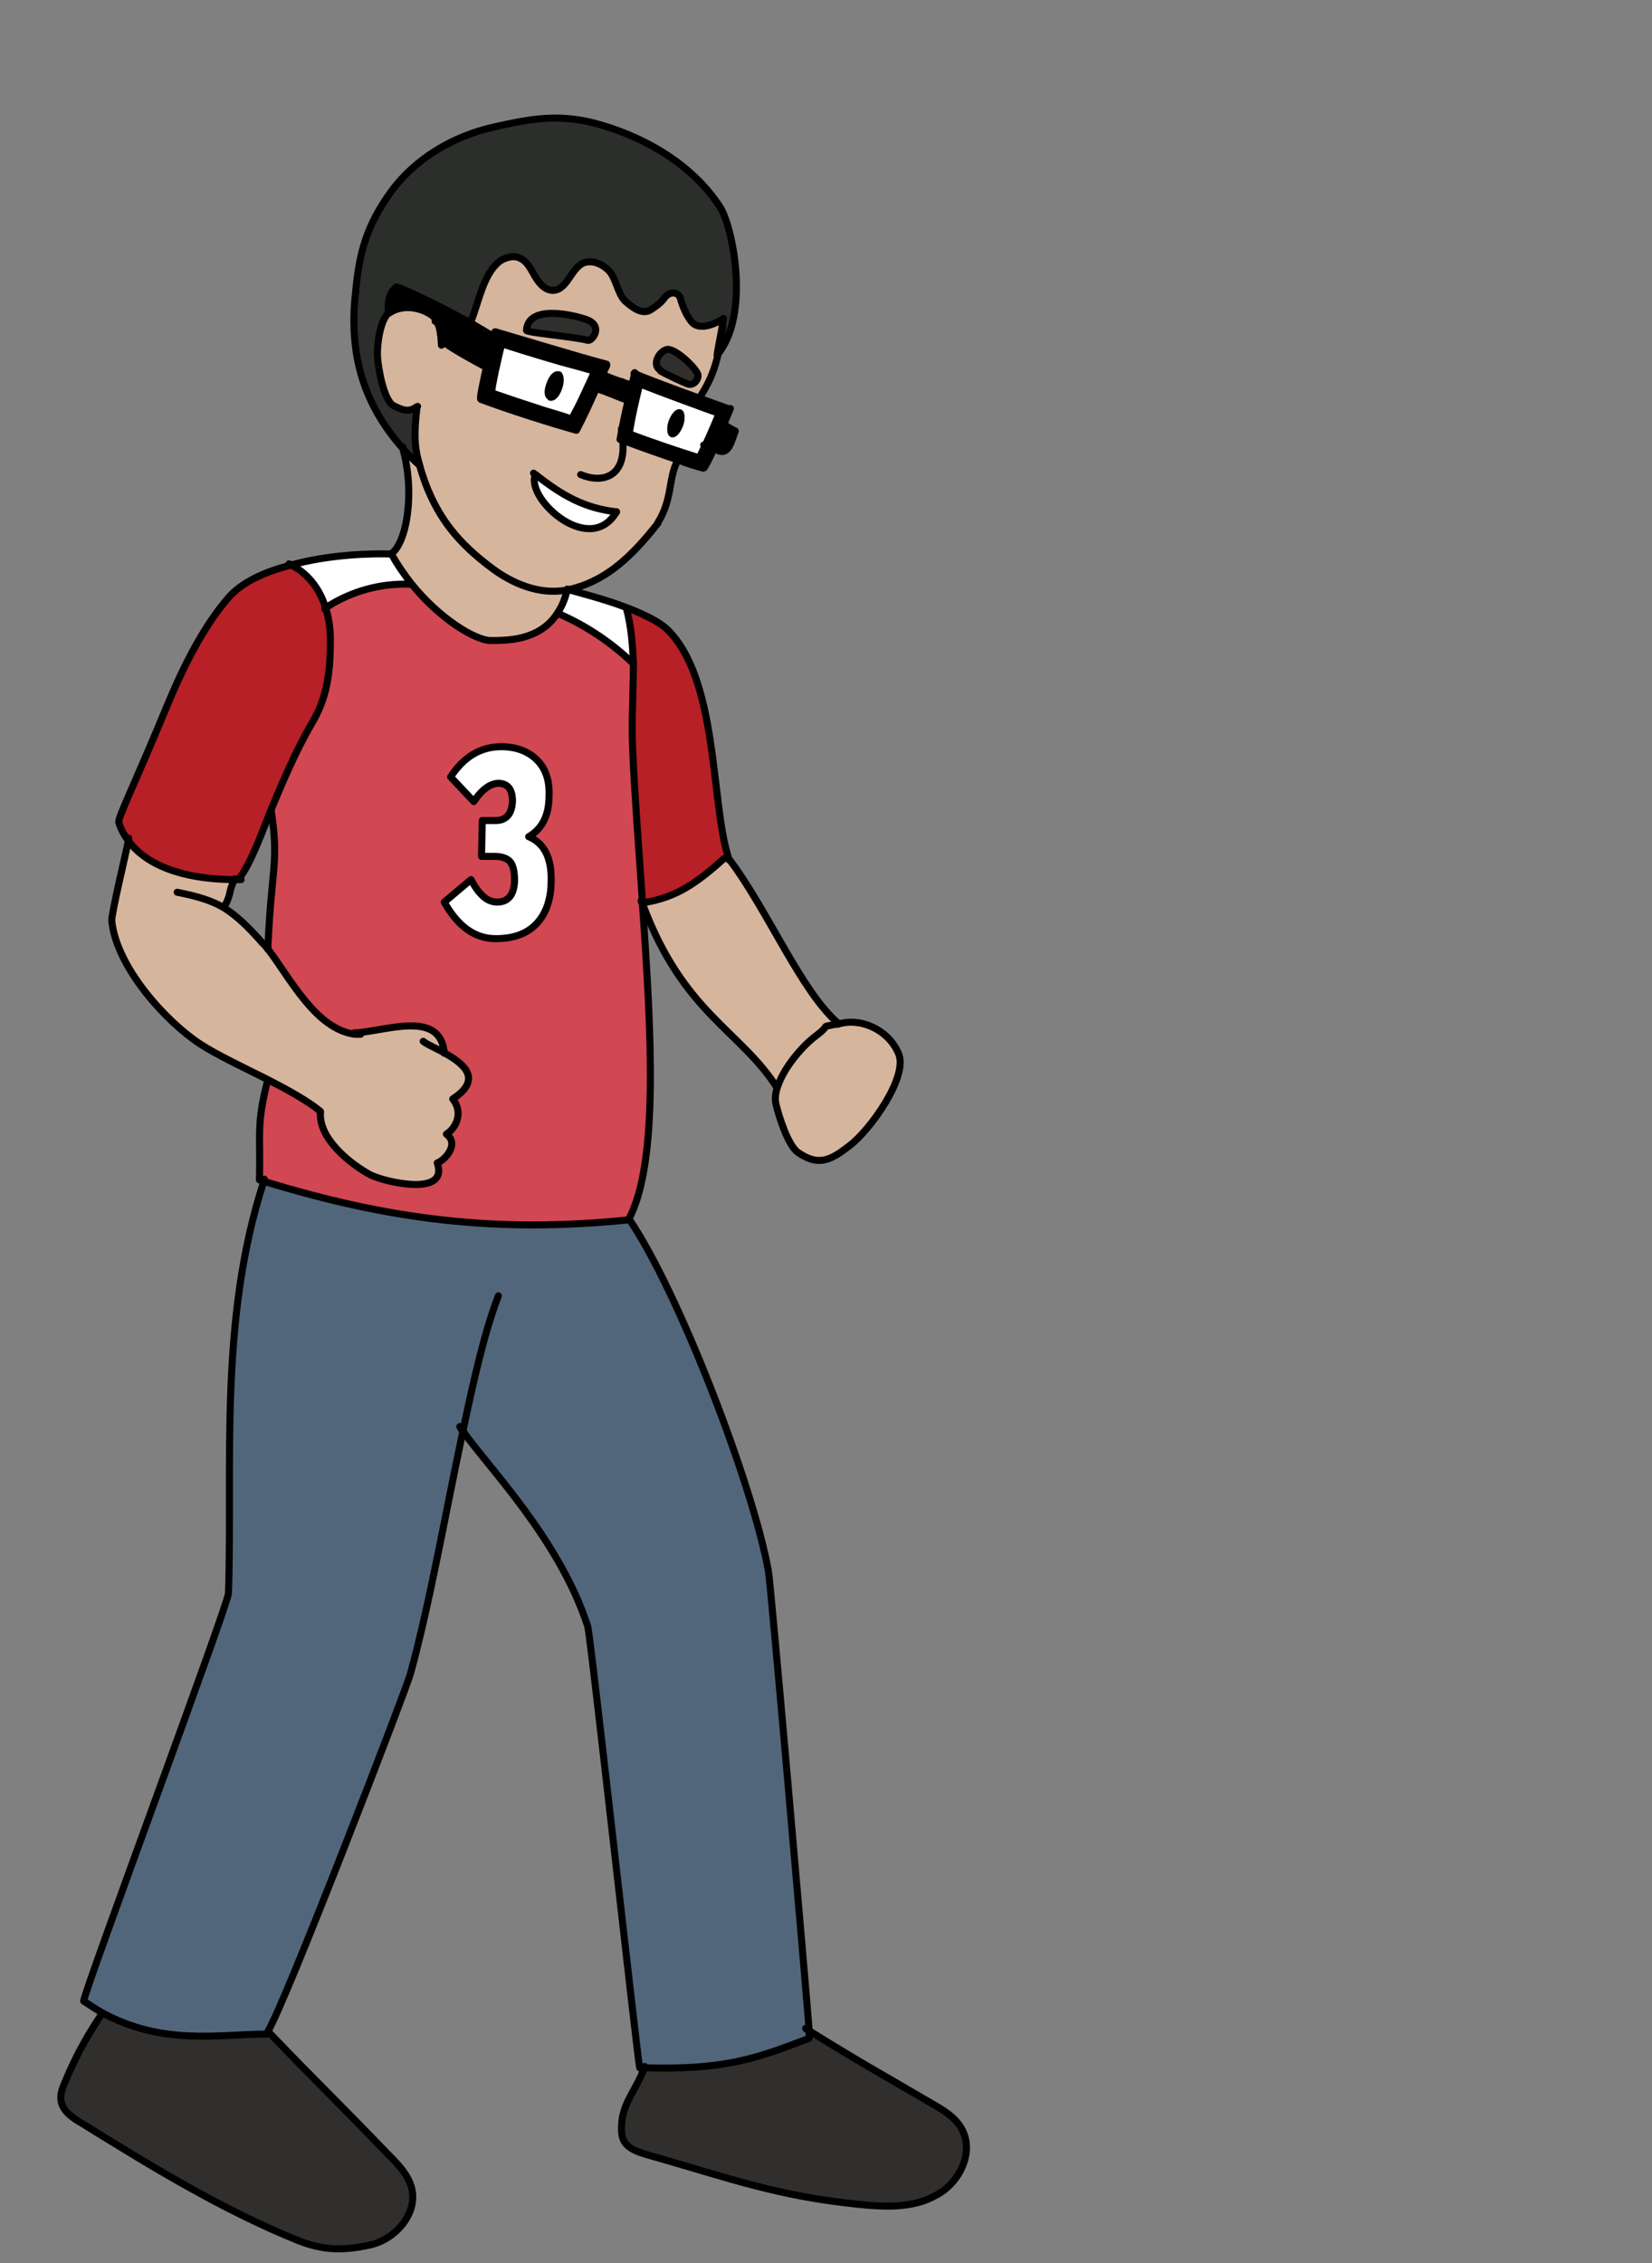<?xml version="1.0" encoding="UTF-8"?><svg id="asia" xmlns="http://www.w3.org/2000/svg" width="235" height="321.9" viewBox="0 0 235 321.9"><rect x="0" y="0" width="235" height="321.9" fill="#808080" stroke="none"/><defs><style>.cls-1{fill:none;stroke:#000;stroke-linecap:round;stroke-linejoin:round;}.cls-2,.cls-3,.cls-4,.cls-5,.cls-6,.cls-7,.cls-8,.cls-9{stroke-width:0px;}.cls-3{fill:#51667b;}.cls-4{fill:#2c2e2b;}.cls-5{fill:#d14752;}.cls-6{fill:#d6b59d;}.cls-7{fill:#b62026;}.cls-8{fill:#302f2d;}.cls-9{fill:#fff;}</style></defs><path class="cls-8" d="M136.8,302.7c2,3.3-.1,7.8-3.5,9.6-3.4,1.8-7.4,1.7-11.2,1.3-11.6-1.3-18.5-3.9-29.8-7-1.4-.4-2.9-.9-3.5-2.1-.5-.9-.4-2-.2-3,.4-2.8,2.2-4.6,3.1-7.2,11.5.3,15.8-1.3,23.4-4.2,0,0,0-.5,0-1.2,7.5,4.6,9.5,5.7,17.7,10.5,1.6.9,3.2,1.9,4.1,3.4Z"/><path class="cls-6" d="M127.9,149.8c1.4,3.3-4.1,10.9-6.9,13.1-2.8,2.1-4.5,3-7.4,1-1.4-1-2.7-5.1-3.1-6.8-.2-.7,0-1.6.2-2.5.9-2.8,3.6-5.9,5.5-7.3,2.5-1.8,0-1,3.1-1.7,3.3-1,7.3.9,8.7,4.1Z"/><path class="cls-3" d="M91.6,294.2c-.2,0-.4,0-.7,0-.3-1-7-61.7-7.4-62.8-4-12.4-14.4-22.9-17.7-27.7-2.3,11.2-4.6,24-7.4,34.2-.5,1.7-18.1,47.7-20.4,51.1,0,0-.1.1-.1.2-6.7,0-14.5,1.7-23.3-3-.9-.5-1.8-1-2.7-1.7,0-1.5,20.5-56.5,20.6-58,.6-17.9-1.4-38.8,5-58.5,18,5.5,33.2,7.4,51.9,5.5,7,10.3,17.6,37.8,19.8,50,.2,1.3,5.1,56.4,5.8,65.3,0,.7,0,1.1,0,1.2-7.6,2.9-11.9,4.5-23.4,4.2Z"/><path class="cls-6" d="M119.2,145.6c-3,.7-.6-.2-3.1,1.7-1.9,1.4-4.6,4.5-5.5,7.3h-.4c-5.1-7.9-13.2-10.6-18.9-25.8,0-.1,0-.3,0-.4,4.9-.7,7.9-3,11.6-6.3l.6-.2c0,.1,0,.2.1.4,5.5,7.3,10.2,18.8,15.5,23.3Z"/><path class="cls-7" d="M103.6,122l-.6.2c-3.7,3.3-6.7,5.6-11.6,6.3-.5-7.4-1.1-14.9-1.4-21.7-.2-4.1.2-8.2.1-12.3,0-2.7-.3-5.3-1-7.9h0c2.3.8,4.5,1.8,5.8,3,7.3,7.1,6.2,24.6,8.7,32.4Z"/><path class="cls-2" d="M102.9,60.4c.5.3,1.3.8,1.6.9-.7,1.8-1,3.8-3,2.5.5-1.1,1-2.4,1.4-3.4Z"/><path class="cls-2" d="M102.3,58.8h0c-1.3-.4-8.9-3.1-11.3-4.2-.7,2.9-1.1,4.6-1.5,7.1,2.6,1,6.7,2.5,9.9,3.4.1,0,.5-.7.9-1.7.8-1.7,1.8-4.1,2-4.6h0s0,0,0,0ZM99.4,56.6c1.3.5,2.5.9,3.3,1.2.5.2.9.3,1.1.4-.1.3-.5,1.1-.9,2.2-.4,1-1,2.3-1.4,3.4-.7,1.6-1.4,2.9-1.5,2.9-1.2-.3-2.4-.7-3.7-1.2-2.7-.9-5.5-1.9-7.6-2.7-.2,0-.4-.2-.6-.2.4-2.1.7-3.8,1.2-5.7.2-.7.3-1.4.5-2.1.1-.5.3-1.1.4-1.7,1.8.8,5.9,2.3,9.2,3.5Z"/><path class="cls-4" d="M50.6,41.4c.5-5.5,1.6-9.4,5-14.1,3.4-4.7,8.8-7.9,14.5-9.2,5.7-1.3,9.8-2,15.5-.3,6.7,2,13,5.8,16.8,11.6,1.8,2.7,4.4,15.2-.3,21,0,0,0,.1,0,.2h0c0-.6.9-4.8.9-5.3-1.3.9-3.5,1.7-4.5.5-.7-.8-1.3-2.2-1.6-3.3-.3-1.1-1.6-1.1-2.3-.1,0,0,0,0,0,0-.5.7-1.2,1.2-2,1.7-1.2.7-2.6-.4-3.6-1.3-1-1-1.3-3.2-2.2-4.2-.9-1-2.4-1.7-3.7-1.2-1.8.8-2.3,3.8-4.3,3.9-1.2,0-2-1-2.6-2-.7-1.2-1.3-2.6-2.9-2.8-.8,0-1.7.3-2.3.8-2.2,1.9-2.8,5.7-3.9,8.4v.2c-3.8-2-8.5-4.4-10.6-5.1-1.1.9-1.2,2-1.2,3.8h0c-1.1,1-1.6,4.4-1.5,6.1.1,1.7.9,6.3,2.3,7,1.2.6,2.1,1,3.2.2h.1c-.4,3.7-.4,5.5.4,8.2-.8-.7-1.6-1.5-2.3-2.3-5-5.4-8-12.4-6.8-22.5h0Z"/><path class="cls-6" d="M70.5,47.2s0,.3-.2.7h-.2c-.8-.6-2-1.2-3.2-1.9v-.2c1.1-2.7,1.7-6.5,4-8.4.7-.5,1.5-.9,2.3-.8,1.6.2,2.2,1.6,2.9,2.8.6,1,1.4,2.1,2.6,2,2,0,2.4-3.1,4.3-3.9,1.3-.6,2.7.2,3.7,1.2.9,1,1.2,3.2,2.2,4.2,1,1,2.4,2.1,3.6,1.3.7-.5,1.5-1,2-1.7,0,0,0,0,0,0,.7-1,2-1,2.3.1.3,1.1.9,2.5,1.6,3.3,1,1.2,3.3.5,4.5-.5,0,.5-.9,4.7-.9,5.3h0c-.8,3.3-1.9,4.9-2.6,6-3.3-1.2-7.4-2.7-9.2-3.5-.2.6-.3,1.1-.4,1.7h-.5c-.3-.2-.6-.3-.9-.5-.9-.3-1.7-.6-2.6-1,.2-.4.4-.9.6-1.3v-.2c-3.6-.9-13.8-4-15.8-4.6h0ZM99.3,53.5c0-.8-3.2-3.9-4.4-3.7-1.1.2-2.3,2.2-.9,3,.5.3,3.2,1.6,3.8,1.8.7.3,1.5-.4,1.5-1.2ZM83.6,48.4c.6.2,2.4-2.1-.3-3-2.8-.9-8.1-1.8-8.4,1.5,0,.3,6.8.9,8.7,1.4Z"/><path class="cls-9" d="M100.3,63.5c-.5,1-.8,1.7-.9,1.7-3.2-1-7.3-2.4-9.9-3.4.4-2.5.8-4.2,1.5-7.1,2.5,1,10.1,3.8,11.3,4.2-.2.4-1.2,2.9-2,4.6ZM96.8,60.4c.3-.8.2-1.6,0-1.7-.3-.1-.8.5-1.1,1.3s-.2,1.6,0,1.7c.3.1.8-.5,1.1-1.3Z"/><path class="cls-8" d="M94.8,49.7c1.2-.2,4.5,2.9,4.4,3.7,0,.8-.9,1.5-1.5,1.2-.5-.2-3.3-1.6-3.8-1.8-1.4-.8-.2-2.9.9-3Z"/><path class="cls-2" d="M96.7,58.7c.3.1.4.9,0,1.7s-.8,1.4-1.1,1.3c-.3-.1-.4-.9,0-1.7s.8-1.4,1.1-1.3Z"/><path class="cls-6" d="M62.3,45.9c.6.6.2,2.2,1.1,2.9,1.6,1.1,4.5,2.8,5.8,3.4h.1c-.5,2.3-1,4.5-.8,4.6,4.3,1.6,10,3.4,13.6,4.4,1.1-2.1,1.9-3.9,2.8-5.9,1.4.4,2.7,1,4,1.5h.3c-.4,2-.8,3.7-1.2,5.8.2,0,.4.1.6.2,2.1.8,4.9,1.8,7.6,2.7v.4c-1.2,2.4-.7,5.2-2.7,8.4-3.9,5.1-7.7,8.5-12.9,9.5-3.9.8-7.9-1-10.6-3-5-3.7-7.8-7.2-9.6-12.2-.3-.9-.6-1.7-.8-2.5-.8-2.7-.8-4.5-.4-8.1h-.1c-1.1.6-2,.3-3.2-.4-1.3-.7-2.2-5.3-2.3-7,0-1.7.4-5.1,1.5-6.1,0,0,0,0,0,0,2.1-1.5,4.9-.7,6.1.4.4.3.6.6.8,1ZM76.2,67.5v.2c-1.2,3.4,7.7,11.6,11.5,5.1-4.4-.5-7.6-2.2-11.5-5.3Z"/><path class="cls-5" d="M91.4,128.8c1.3,18.5,2.3,36.7-2,44.7-18.7,1.9-34,0-51.9-5.5-.2,0-.4-.1-.6-.2.2-6.3-.5-7.8,1.2-14.2h0c2.9,1.5,5.6,3,7.3,4.4-.4,3.8,4.3,7.5,7.1,9,2,1.1,11.2,3.2,9.5-1.7,1.1-.4,3.3-2.8,1.3-4.1,1.3-.7,2.5-2.9.9-5,4.3-2.8,1.6-5-1.1-6.5-.5-6.4-8.7-3-12.8-2.9v.2c-5.7-.7-9.4-8.1-12.3-12h0c.5-11.9,1.6-12.1.5-19.6h0c1.5-3.8,3.3-8.2,5.9-12.5,2.2-3.8,2.6-7.5,2.6-11.8,0-1.5-.2-3.1-.7-4.6,3.5-2.3,7.8-3.5,12-3.3h.1c4.1,5,9.2,8,11.3,8,2.4,0,7,0,9.5-3.9h.2c3.9,1.8,7.5,4.2,10.6,7.2,0,4.1-.3,8.2-.1,12.3.3,6.8.9,14.3,1.4,21.7,0,.1,0,.3,0,.4ZM76.3,131.5c1.4-1.4,2.1-3.4,2.2-6.2,0-3.4-1-5.5-3.2-6.4,1.9-1.1,2.9-3,2.9-5.8,0-2.2-.5-3.9-1.7-5.1-1.2-1.2-2.9-1.8-5.1-1.9-2.9,0-5.3,1.4-7.2,4.3l3.3,3.5c1.2-1.8,2.4-2.6,3.6-2.6,1.3,0,1.9.9,1.9,2.6,0,1.9-.8,2.8-2.4,2.8h-1.9s-.1,5-.1,5h1.9c1,0,1.8.3,2.2.9s.6,1.5.6,2.7c0,2-.9,3-2.5,3-1.4,0-2.6-1.1-3.7-3.2l-3.8,3.2c1.9,3.4,4.3,5.2,7.3,5.2,2.4,0,4.3-.6,5.7-2Z"/><path class="cls-9" d="M89.1,86.5c.7,2.6.9,5.3,1,7.9-3-3-6.6-5.4-10.6-7.1h-.2c.6-1,1.1-2.2,1.4-3.5,1.2.4,5,1.3,8.4,2.6h0Z"/><path class="cls-2" d="M88.3,54.3c.3.1.6.2.9.3h.5c-.2.9-.4,1.6-.5,2.3h-.3c-1.4-.6-2.6-1.2-4-1.6.3-.6.6-1.3.9-2,.8.4,1.7.7,2.6,1Z"/><path class="cls-2" d="M85.8,53.3c-.3.7-.6,1.3-.9,2-.9,2.1-1.7,3.8-2.8,5.9-3.6-1-9.4-2.8-13.6-4.4-.2,0,.3-2.3.8-4.6.4-1.7.8-3.4,1.1-4.3.1-.4.2-.7.2-.7h0c2,.6,12.3,3.7,15.8,4.6v.2c-.1.5-.3.9-.5,1.3ZM71.4,48.8s0,0,0,0h0c-.2.7-1.7,7-1.4,7.1,2.3.8,5,1.7,7.5,2.5,1.4.4,2.7.8,3.8,1.2,1.3-2.3,2-4,3.3-6.8-1-.3-2.8-.8-4.7-1.3-3.5-1-7.6-2.3-8.5-2.6,0,0,0,0,0,0Z"/><path class="cls-9" d="M87.7,72.8c-3.8,6.4-12.7-1.7-11.6-5.1v-.2c4.1,3.1,7.3,4.7,11.6,5.3Z"/><path class="cls-8" d="M83.3,45.4c2.7.8.9,3.1.3,3-1.9-.5-8.7-1.1-8.7-1.4.3-3.3,5.6-2.4,8.4-1.5Z"/><path class="cls-9" d="M84.6,52.8c-1.2,2.8-2,4.5-3.3,6.8-1.1-.3-2.4-.7-3.8-1.2l.6-2.1s0,0,.1.1c.4.1.9-.5,1.2-1.4.3-.8.2-1.6,0-1.8l.5-1.8c1.9.6,3.6,1.1,4.7,1.3Z"/><path class="cls-9" d="M78.4,125.3c0,2.7-.8,4.8-2.2,6.2s-3.3,2-5.7,2c-3,0-5.4-1.8-7.3-5.2l3.8-3.2c1.1,2.1,2.3,3.2,3.7,3.2,1.6,0,2.4-1,2.5-3,0-1.3-.2-2.2-.6-2.7s-1.2-.8-2.2-.8h-1.9s.1-5.1.1-5.1h1.9c1.5,0,2.3-.9,2.4-2.7,0-1.7-.6-2.5-1.9-2.6-1.2,0-2.4.8-3.6,2.6l-3.3-3.5c1.9-2.9,4.3-4.3,7.2-4.3,2.2,0,3.9.7,5.1,1.9,1.2,1.2,1.8,2.9,1.7,5.1,0,2.8-1,4.7-2.9,5.8,2.2.9,3.3,3,3.2,6.4Z"/><path class="cls-6" d="M80.7,83.8c-.3,1.4-.8,2.5-1.4,3.4-2.5,3.9-7.1,3.9-9.5,3.9-2.1,0-7.3-3.1-11.3-8.1-1-1.3-2-2.7-2.8-4.2,2.2-1.3,3.4-8.5,1.7-15,.7.8,1.5,1.6,2.3,2.3.2.8.5,1.6.8,2.5,1.9,5,4.6,8.5,9.6,12.2,2.7,2,6.6,3.8,10.6,3Z"/><path class="cls-9" d="M80,51.5l-.5,1.8s0,0,0,0c-.4-.1-.9.5-1.2,1.4-.3.8-.3,1.5,0,1.7l-.6,2.1c-2.5-.8-5.2-1.7-7.5-2.5-.3-.1,1.2-6.4,1.4-7.1.9.3,5,1.6,8.5,2.6Z"/><path class="cls-2" d="M79.4,53.3c.3.2.3,1,0,1.8-.3.9-.8,1.5-1.2,1.4,0,0-.1,0-.1-.1-.2-.3-.2-1,0-1.7.3-.9.8-1.5,1.2-1.4,0,0,0,0,0,0Z"/><path class="cls-2" d="M70.1,47.8h.2c-.2,1-.7,2.7-1.1,4.4h-.1c-1.3-.7-4.3-2.3-5.8-3.5-.9-.6-.5-2.2-1.1-2.9-.2-.3-.4-.7-.8-1-1.3-1-4-1.8-6.1-.4,0,0,0,0,0,0h0c0-1.8.1-2.9,1.2-3.8,2.1.7,6.8,3.1,10.5,5.1,1.2.7,2.3,1.3,3.2,1.9Z"/><path class="cls-6" d="M50.4,147v-.2c4.2-.1,12.3-3.5,12.8,2.9,2.7,1.5,5.4,3.7,1.1,6.5,1.6,2,.4,4.2-.9,5,1.9,1.4-.2,3.7-1.3,4.1,1.7,4.9-7.5,2.7-9.5,1.7-2.8-1.5-7.5-5.2-7.1-9-1.8-1.4-4.5-2.9-7.3-4.4-3.6-1.8-7.4-3.6-9.7-5.1-4.9-3.2-11.9-10.9-12.6-17.5,0-.9,2-10,2.4-11.6,3.1,4.3,9.5,5.6,15.2,5.6h0c-1,2.1-.4,2-1.4,3.9v.2c1.6,1.1,3.2,2.6,5.3,5,.3.3.5.6.8.9,3,3.9,6.7,11.3,12.3,12Z"/><path class="cls-8" d="M58.5,311c1,3.7-2.2,7.4-5.9,8.3s-6.5.9-10.1-.6c-10.9-4.4-20.9-10.6-31-16.8-1.2-.7-2.5-1.6-2.8-3-.2-1,.2-2,.6-2.9,1.8-4,3.4-6.9,5.2-9.6v-.2c8.8,4.7,16.7,3,23.4,3,0,0,0,0,.1-.2h.2c7.3,7.5,10,10.1,17.2,17.6,1.3,1.3,2.6,2.7,3.1,4.4Z"/><path class="cls-9" d="M58.5,83h-.1c-4.2,0-8.5,1.1-12,3.4-.9-2.6-2.6-4.9-5-6.1,5.6-1.5,11.9-1.7,14.4-1.6.8,1.5,1.8,2.9,2.8,4.2Z"/><path class="cls-7" d="M46.4,86.4c.5,1.5.7,3.1.7,4.6,0,4.4-.4,8.1-2.6,11.8-2.5,4.3-4.3,8.7-5.9,12.5-1.6,4.1-2.9,7.5-4.3,9.4v.2c-.3,0-.6,0-.9,0-5.7,0-12.1-1.3-15.2-5.6-.5-.7-1-1.6-1.3-2.5-.2-.6,2.1-5,6.9-16.7,2.4-5.7,5.3-11.4,8.7-15.3,1.9-2.2,5.2-3.7,8.8-4.6,2.5,1.2,4.2,3.5,5,6.1Z"/><path class="cls-1" d="M50.6,41.4c-1.2,10.1,1.9,17,6.8,22.5.7.8,1.5,1.6,2.3,2.3"/><path class="cls-1" d="M96.2,65.9c-1.1,2.4-.6,5.2-2.6,8.4"/><path class="cls-1" d="M102.8,46.5c-.2,1.5-.5,2.8-.7,3.9,0,0,0,.1,0,.2-.8,3.3-1.9,4.8-2.6,6-.1.2-.2.3-.3.4"/><path class="cls-1" d="M88.4,61c.1.6.2,1.2.2,1.8.4,5.3-3.2,5.9-6,4.7"/><path class="cls-1" d="M87.7,72.8c-4.4-.5-7.6-2.2-11.5-5.3,0,0-.2-.1-.3-.2"/><path class="cls-1" d="M87.7,72.8c-3.8,6.4-12.7-1.7-11.6-5.1"/><path class="cls-1" d="M57.3,63.6c0,0,0,.1,0,.2,1.8,6.4.5,13.6-1.7,15"/><path class="cls-1" d="M55.7,78.8c.8,1.5,1.8,2.9,2.8,4.2,4.1,5.1,9.2,8.1,11.3,8.1,2.4,0,7,0,9.5-3.9.6-.9,1.1-2,1.4-3.4"/><path class="cls-1" d="M41.1,80.2c0,0,.2,0,.2.1,2.5,1.2,4.2,3.5,5,6.1.5,1.5.7,3.1.7,4.6,0,4.4-.4,8.1-2.6,11.8-2.5,4.3-4.3,8.7-5.9,12.5-1.6,4.1-2.9,7.5-4.3,9.4"/><path class="cls-1" d="M55.7,78.8c-2.5-.1-8.8,0-14.4,1.6-3.6.9-6.9,2.4-8.8,4.6-3.4,3.9-6.3,9.5-8.7,15.3-4.8,11.6-7.1,16.1-6.9,16.7.3.9.7,1.7,1.3,2.5,3.1,4.3,9.5,5.6,15.2,5.6.3,0,.6,0,.9,0"/><path class="cls-1" d="M89.1,86.5c.7,2.6.9,5.3,1,7.9,0,4.1-.3,8.2-.1,12.3.3,6.8.9,14.3,1.4,21.7,0,.1,0,.3,0,.4,1.3,18.5,2.3,36.7-2,44.7-18.7,1.9-34,0-51.9-5.5-.2,0-.4-.1-.6-.2.2-6.3-.5-7.8,1.2-14.2"/><path class="cls-1" d="M38.6,115.4c1.1,7.6,0,7.8-.5,19.6"/><path class="cls-1" d="M80.7,83.8c1.2.4,5,1.3,8.4,2.6,2.3.9,4.5,1.9,5.8,3.1,7.3,7.1,6.2,24.6,8.7,32.4,0,.1,0,.2.1.4"/><path class="cls-1" d="M91.2,128.1c0,.2.2.5.3.7,5.7,15.2,13.8,17.8,18.9,25.7"/><path class="cls-1" d="M103.8,122.3c5.5,7.3,10.2,18.8,15.5,23.3"/><path class="cls-1" d="M119.2,145.6c-3,.7-.6-.2-3.1,1.7-1.9,1.4-4.6,4.5-5.5,7.3-.3.9-.4,1.7-.2,2.5.4,1.7,1.7,5.8,3.1,6.8,2.9,2,4.6,1.2,7.4-1,2.8-2.1,8.4-9.8,6.9-13.1-1.4-3.3-5.4-5.2-8.7-4.1"/><path class="cls-1" d="M37.6,167.7c0,.1,0,.3-.1.4-6.4,19.7-4.4,40.5-5,58.5,0,1.5-20.5,56.5-20.6,58,.9.6,1.8,1.2,2.7,1.7,8.7,4.7,16.6,3,23.3,3,0,0,0,0,.1-.2,2.3-3.4,20-49.4,20.4-51.1,2.8-10.2,5-23,7.4-34.2,1.6-7.7,3.2-14.6,5.1-19.5"/><path class="cls-1" d="M65.4,202.9c.1.2.3.5.5.7,3.3,4.8,13.7,15.3,17.7,27.7.4,1.1,7.1,61.8,7.4,62.8.2,0,.5,0,.7,0,11.5.3,15.8-1.3,23.4-4.2,0,0,0-.5,0-1.2-.7-8.9-5.5-64-5.8-65.3-2.2-12.2-12.8-39.8-19.8-50"/><path class="cls-1" d="M91.7,293.9c0,.1,0,.2-.1.3-.9,2.6-2.7,4.5-3.1,7.2-.1,1-.2,2.1.2,3,.6,1.2,2.1,1.7,3.5,2.1,11.3,3.2,18.1,5.8,29.8,7,3.8.4,7.9.6,11.2-1.3,3.4-1.8,5.5-6.3,3.5-9.6-.9-1.5-2.5-2.5-4.1-3.4-8.2-4.8-10.3-5.9-17.7-10.5-.1,0-.2-.1-.3-.2"/><path class="cls-1" d="M14.5,286.4c-1.8,2.7-3.5,5.5-5.2,9.6-.4.9-.8,1.9-.6,2.9.3,1.4,1.6,2.3,2.8,3,10,6.2,20.1,12.4,31,16.8,3.6,1.4,6.4,1.4,10.1.6s7-4.6,5.9-8.3c-.5-1.7-1.8-3.1-3.1-4.4-7.2-7.5-10-10.1-17.2-17.6"/><path class="cls-1" d="M55.2,44.6c-1.1,1-1.6,4.4-1.5,6.1.1,1.7.9,6.3,2.3,7,1.2.6,2.1,1,3.2.2,0,0,.1,0,.2-.1"/><path class="cls-1" d="M62.3,45.9c-.2-.3-.4-.7-.8-1-1.3-1-4-1.8-6.1-.4,0,0,0,0,0,0"/><path class="cls-1" d="M62.8,49.1c-.1-1,0-2.2-.6-3.2"/><path class="cls-1" d="M102,50.6c0-.5.9-4.7.9-5.3-1.3.9-3.5,1.7-4.5.5-.7-.8-1.3-2.2-1.6-3.3-.3-1.1-1.6-1.1-2.3-.1,0,0,0,0,0,0-.5.7-1.2,1.2-2,1.7-1.2.7-2.6-.4-3.6-1.3-1-1-1.3-3.2-2.2-4.2-.9-1-2.4-1.7-3.7-1.2-1.8.8-2.3,3.8-4.3,3.9-1.2,0-2-1-2.6-2-.7-1.2-1.3-2.6-2.9-2.8-.8,0-1.7.3-2.3.8-2.2,1.9-2.8,5.7-3.9,8.4"/><path class="cls-1" d="M33.4,125c-1,2-.4,1.9-1.4,3.8"/><path class="cls-1" d="M18.3,119.2s0,0,0,.2c-.3,1.6-2.5,10.7-2.4,11.6.7,6.6,7.7,14.3,12.6,17.5,2.3,1.5,6.1,3.3,9.7,5.1,2.9,1.5,5.6,3,7.3,4.4"/><path class="cls-1" d="M51.3,147.1c-.3,0-.6,0-.8,0-5.6-.7-9.3-8.1-12.3-12-.3-.3-.5-.7-.8-.9-2.1-2.4-3.7-3.9-5.4-5-1.8-1.1-3.8-1.7-6.8-2.3"/><path class="cls-1" d="M60.2,148.1c.6.5,1.9,1,3.1,1.7,2.7,1.5,5.4,3.7,1.1,6.5,1.6,2,.4,4.2-.9,5,1.9,1.4-.2,3.7-1.3,4.1,1.7,4.9-7.5,2.7-9.5,1.7-2.8-1.5-7.5-5.2-7.1-9"/><path class="cls-1" d="M50.4,146.9c4.1-.1,12.3-3.5,12.8,2.9,0,0,0,0,0,0"/><path class="cls-1" d="M74.9,47c0,.3,6.8.9,8.7,1.4.6.2,2.4-2.1-.3-3-2.8-.9-8.1-1.8-8.4,1.5Z"/><path class="cls-1" d="M94,52.8c.5.3,3.2,1.6,3.8,1.8.7.3,1.5-.4,1.5-1.2,0-.8-3.2-3.9-4.4-3.7-1.1.2-2.3,2.2-.9,3Z"/><path class="cls-1" d="M59.3,58.1c-.4,3.5-.4,5.4.4,8.1.2.8.5,1.6.8,2.5,1.9,5,4.6,8.5,9.6,12.2,2.7,2,6.6,3.8,10.6,3,5.2-1.1,8.9-4.4,12.9-9.5"/><path class="cls-1" d="M50.6,41.5s0,0,0-.1c.5-5.5,1.6-9.4,5-14.1,3.4-4.7,8.8-7.9,14.5-9.2,5.7-1.3,9.8-2,15.5-.3,6.7,2,13,5.8,16.8,11.6,1.8,2.7,4.4,15.2-.3,21"/><path class="cls-1" d="M103,122.1c-3.7,3.3-6.7,5.6-11.6,6.3,0,0,0,0,0,0"/><line class="cls-1" x1="102.7" y1="57.8" x2="102.4" y2="58.8"/><polyline class="cls-1" points="100.4 63.5 100.3 63.5 100.1 63.3"/><line class="cls-1" x1="102.5" y1="60.6" x2="101.8" y2="60.4"/><polyline class="cls-1" points="88.5 54.3 88.3 54.3 88.3 54.3"/><line class="cls-1" x1="87.9" y1="56.4" x2="87.9" y2="56.4"/><path class="cls-1" d="M95.6,60c-.3.8-.2,1.6,0,1.7.3.1.8-.5,1.1-1.3s.2-1.6,0-1.7c-.3-.1-.8.5-1.1,1.3Z"/><path class="cls-1" d="M79.4,53.3s0,0,0,0c-.4-.1-.9.5-1.2,1.4-.3.8-.3,1.5,0,1.7,0,0,0,0,.1.1.4.1.9-.5,1.2-1.4.3-.8.2-1.6,0-1.8Z"/><path class="cls-1" d="M102.3,58.8h0c-.2.5-1.2,2.9-2,4.6-.5,1-.8,1.7-.9,1.7-3.2-1-7.3-2.4-9.9-3.4.4-2.5.8-4.2,1.5-7.1,2.5,1,10.1,3.8,11.3,4.2h0"/><path class="cls-1" d="M102.3,58.9s0,0,0,0c0,0,0,0,0,0"/><path class="cls-1" d="M90.2,53.1c1.8.8,5.9,2.3,9.2,3.5,1.3.5,2.5.9,3.3,1.2.5.2.9.3,1.1.4h0"/><path class="cls-1" d="M103.9,58.1s0,0,0,0h0s0,0,0,0c-.1.3-.5,1.1-.9,2.2-.4,1-1,2.3-1.4,3.4-.7,1.6-1.4,2.9-1.5,2.9-1.2-.3-2.4-.7-3.7-1.2-2.7-.9-5.5-1.9-7.6-2.7-.2,0-.4-.2-.6-.2.4-2.1.7-3.8,1.2-5.7.2-.7.3-1.4.5-2.1.1-.5.3-1.1.4-1.7"/><path class="cls-1" d="M103.8,58.2s0,0,0,0"/><path class="cls-1" d="M71.4,48.8s0,0,0,0c-.2.7-1.7,7-1.4,7.1,2.3.8,5,1.7,7.5,2.5,1.4.4,2.7.8,3.8,1.2,1.3-2.3,2-4,3.3-6.8-1-.3-2.8-.8-4.7-1.3-3.5-1-7.6-2.3-8.5-2.6h0"/><path class="cls-1" d="M71.4,48.9s0,0,0,0h0s0,0,0,0"/><path class="cls-1" d="M86.3,51.8c-3.5-.9-13.7-4-15.8-4.6,0,0,0,0-.1,0"/><path class="cls-1" d="M70.5,47.3c0,0,0-.1,0-.1,0,0,0,.3-.2.7-.2.9-.7,2.6-1.1,4.3-.5,2.3-1,4.5-.8,4.6,4.3,1.6,10,3.4,13.6,4.4,1.1-2.1,1.9-3.9,2.8-5.9.3-.6.6-1.3.9-2,.2-.4.4-.9.6-1.3"/><path class="cls-1" d="M70.1,47.8c-.8-.5-2-1.2-3.2-1.9-3.7-2-8.4-4.4-10.5-5.1-1.1.9-1.2,2-1.2,3.8"/><path class="cls-1" d="M69.1,52.2c-1.3-.7-4.3-2.3-5.8-3.4-.9-.6-.5-2.2-1.1-2.9,0,0-.2-.2-.3-.2"/><path class="cls-1" d="M102.6,60.2c0,0,.2,0,.4.2.5.3,1.3.8,1.6.9-.7,1.8-1,3.8-3,2.5-.2-.1-.4-.3-.6-.5"/><path class="cls-1" d="M89.3,54.6c-.3-.1-.6-.2-.9-.3-.9-.3-1.7-.6-2.6-1,0,0,0,0,0,0"/><path class="cls-1" d="M88.9,56.8c-1.4-.5-2.6-1.1-4-1.5,0,0-.1,0-.2,0"/><path class="cls-1" d="M58.4,83.1c-4.2-.2-8.5,1-12,3.3,0,0-.2,0-.2.2"/><path class="cls-1" d="M79.5,87.3c3.9,1.7,7.5,4.1,10.6,7.1"/><path class="cls-1" d="M78.4,125.3c0,2.7-.8,4.8-2.2,6.2s-3.3,2-5.7,2c-3,0-5.4-1.8-7.3-5.2l3.8-3.2c1.1,2.1,2.3,3.2,3.7,3.2,1.6,0,2.4-1,2.5-3,0-1.3-.2-2.2-.6-2.7s-1.2-.8-2.2-.8h-1.9s.1-5.1.1-5.1h1.9c1.5,0,2.3-.9,2.4-2.7,0-1.7-.6-2.5-1.9-2.6-1.2,0-2.4.8-3.6,2.6l-3.3-3.5c1.9-2.9,4.3-4.3,7.2-4.3,2.2,0,3.9.7,5.1,1.9,1.2,1.2,1.8,2.9,1.7,5.1,0,2.8-1,4.7-2.9,5.8,2.2.9,3.3,3,3.2,6.4Z"/></svg>